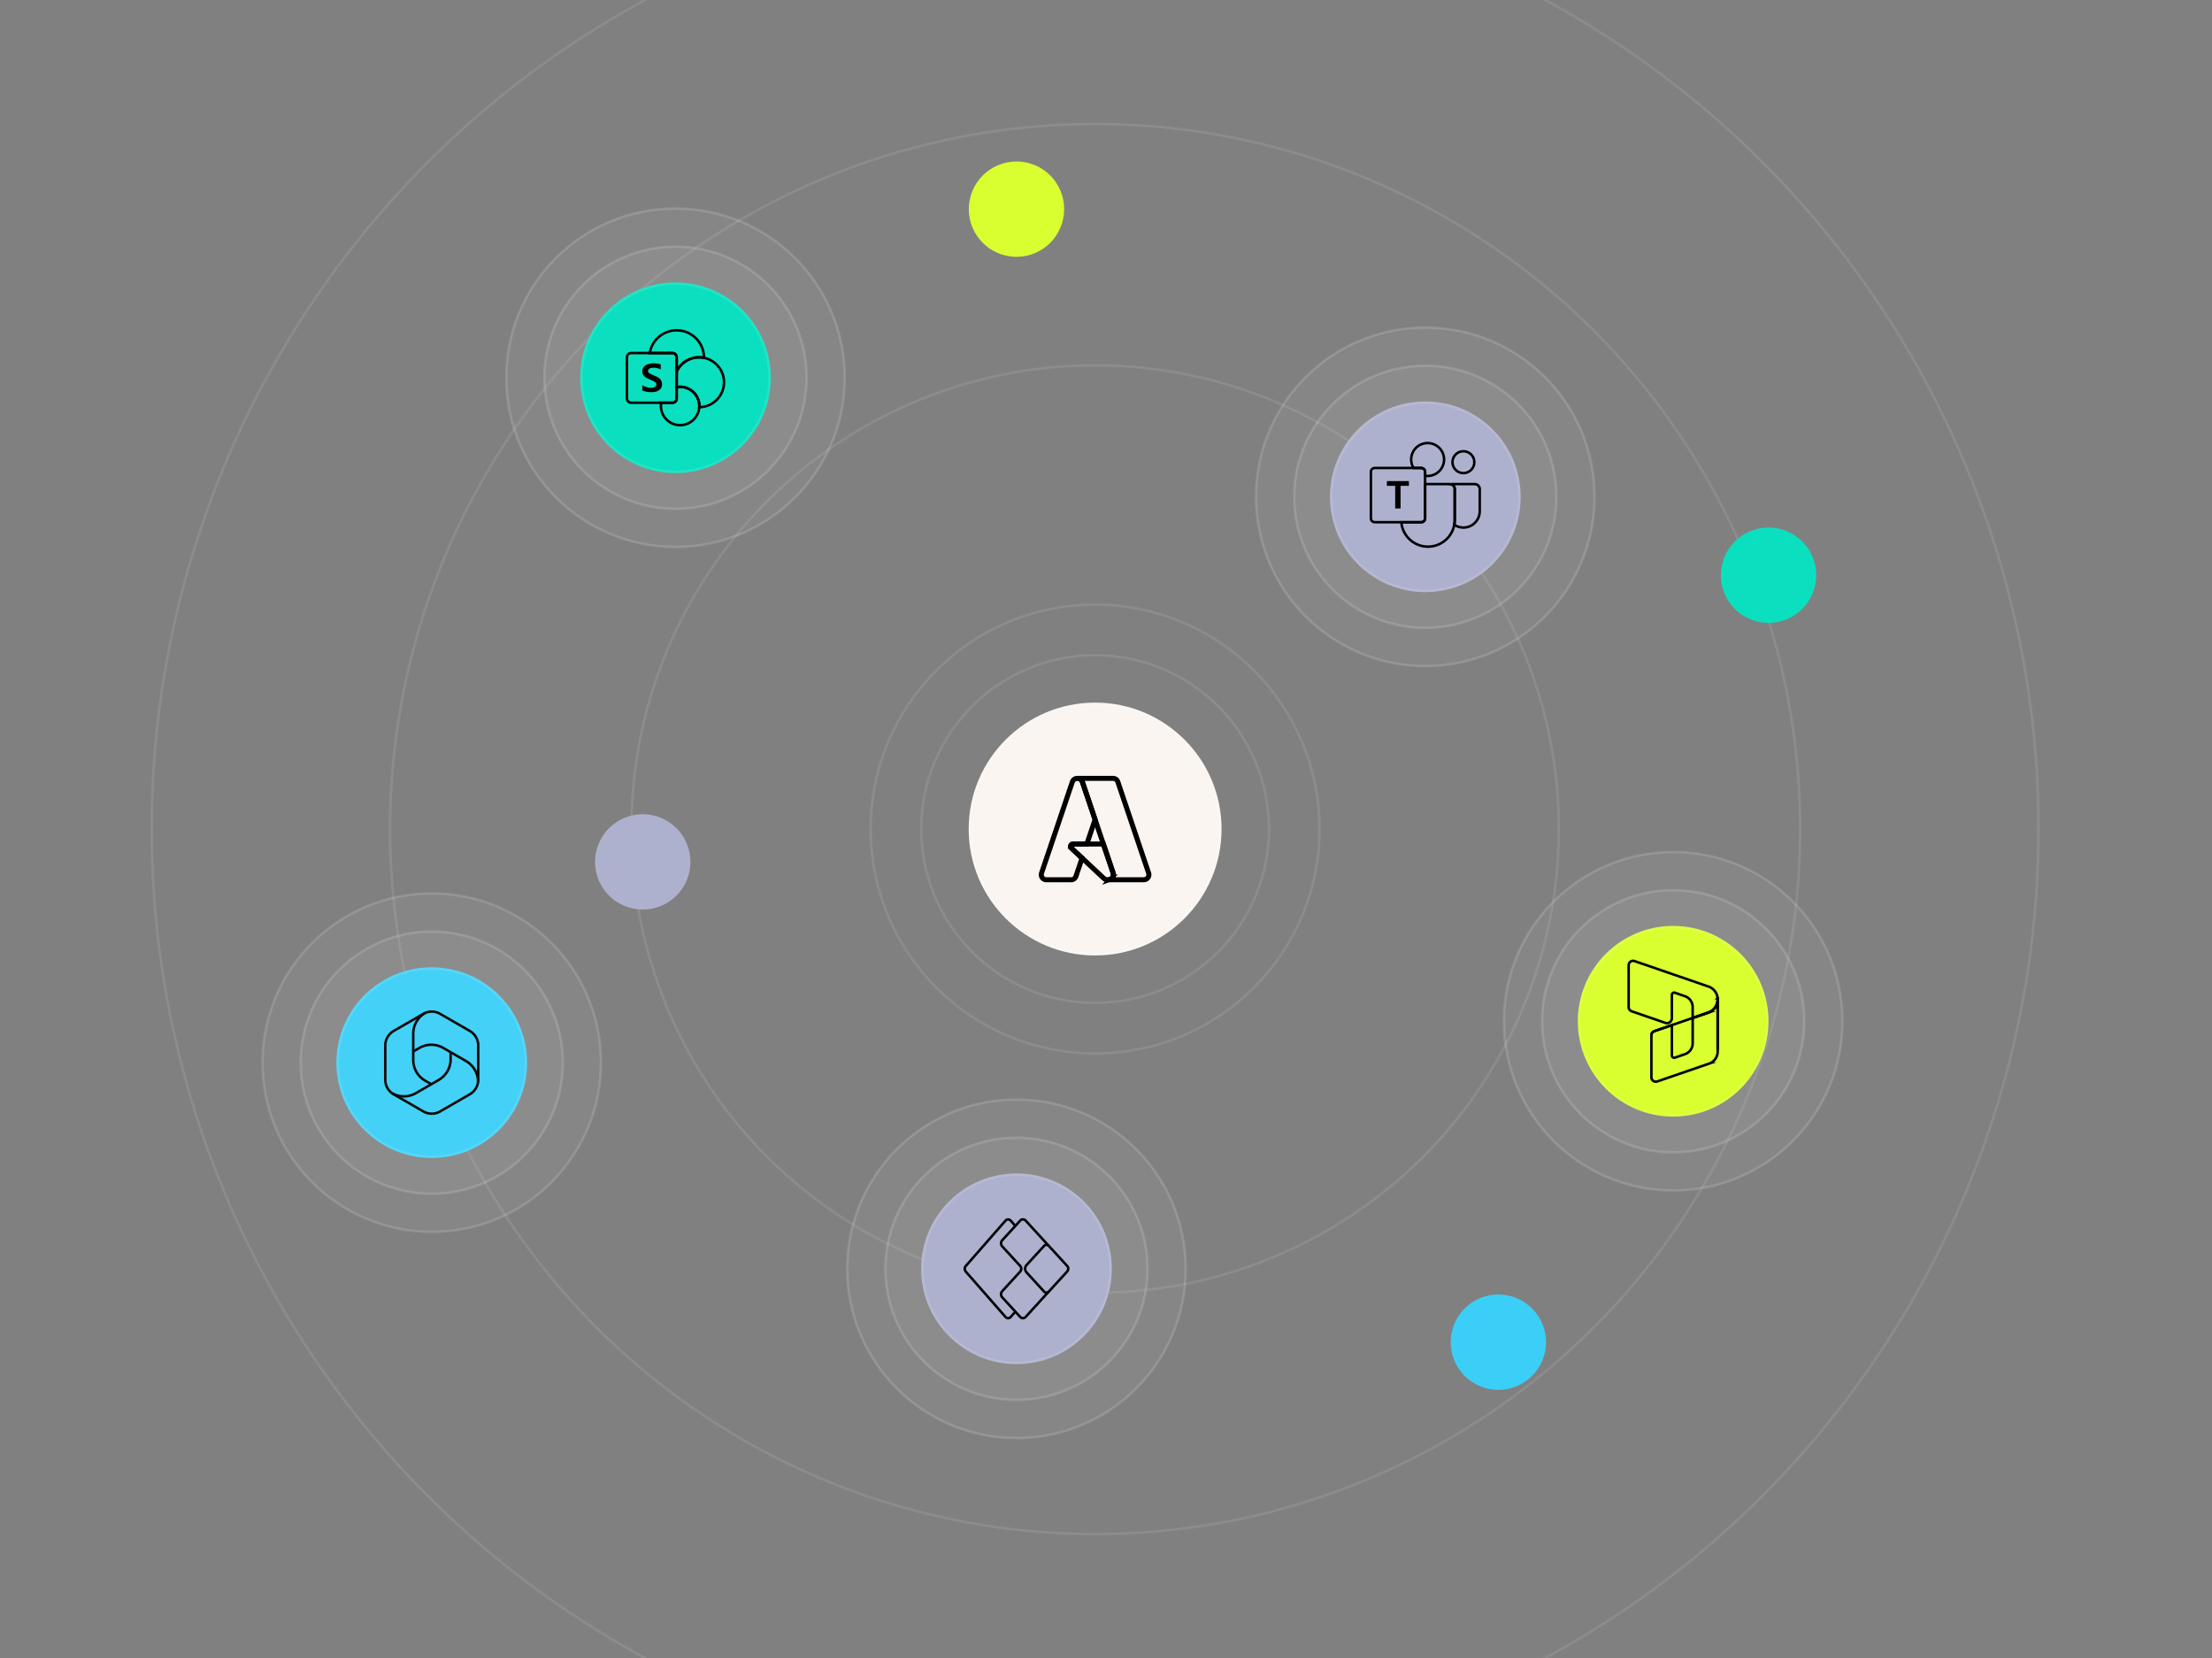 <svg xmlns="http://www.w3.org/2000/svg" id="Layer_1" viewBox="0 0 881.44 660.76"><rect x="0" y="0" width="881.44" height="660.76" fill="#808080" stroke="none"/><defs><style>.cls-1,.cls-2{opacity:.1}.cls-3{stroke-width:2px}.cls-3,.cls-4{stroke:#000}.cls-2,.cls-3,.cls-4{fill:none}.cls-2,.cls-3,.cls-4,.cls-5{stroke-miterlimit:10}.cls-2,.cls-5{stroke:#fff}.cls-10,.cls-11,.cls-6,.cls-7,.cls-8,.cls-9{stroke-width:0}.cls-5{opacity:.05}.cls-11,.cls-5{fill:#fff}.cls-7{fill:#3bcff7}.cls-8{fill:#0ae0bf}.cls-9{fill:#d9ff30}.cls-10{fill:#aeb1ce}</style></defs><circle cx="436.38" cy="330.38" r="50.38" style="fill:#faf5f0;stroke-width:0"/><circle cx="436.38" cy="330.38" r="69.28" class="cls-2"/><circle cx="436.38" cy="330.38" r="89.43" class="cls-2"/><g class="cls-1"><path d="M436.38 281c27.23 0 49.38 22.15 49.38 49.38s-22.15 49.38-49.38 49.38S387 357.61 387 330.38 409.15 281 436.38 281m0-1c-27.83 0-50.38 22.56-50.38 50.38s22.56 50.38 50.38 50.38 50.38-22.56 50.38-50.38S464.2 280 436.38 280Z" class="cls-11"/></g><circle cx="436.38" cy="330.38" r="184.8" class="cls-2"/><circle cx="436.38" cy="330.38" r="280.95" class="cls-2"/><circle cx="436.38" cy="330.38" r="375.94" class="cls-2"/><path d="M426.92 337.97a.932.932 0 0 1-.3-.68c0-.51.42-.93.93-.93h5.53l3.29-9.75-5.08-15.04a2.022 2.022 0 0 0-1.91-1.37h-.15c-.87 0-1.64.55-1.92 1.38l-12.27 36.35a2.014 2.014 0 0 0 1.91 2.67h9.87c.87 0 1.64-.55 1.92-1.38l2.44-7.24-4.28-3.99Z" class="cls-3"/><path d="M445.44 311.56a2.022 2.022 0 0 0-1.91-1.37h-14.14c.87 0 1.64.55 1.91 1.37l12.27 36.35c.36 1.06-.21 2.2-1.27 2.56-.21.07-.43.11-.65.11h14.14a2.014 2.014 0 0 0 1.91-2.67l-12.27-36.35Z" class="cls-3"/><path d="M442.3 350.47c1.06-.36 1.62-1.5 1.27-2.56l-3.9-11.56h-12.11c-.51 0-.93.42-.93.93 0 .26.11.51.3.68l12.92 12.06c.38.35.87.55 1.39.55h.43c.22 0 .43-.04.64-.11Z" class="cls-3"/><circle cx="405.05" cy="505.63" r="67.44" class="cls-5"/><circle cx="405.05" cy="505.63" r="52.24" class="cls-5"/><circle cx="405.05" cy="505.63" r="37.99" class="cls-10"/><circle cx="405.05" cy="505.63" r="52.24" class="cls-2"/><circle cx="405.05" cy="505.63" r="67.44" class="cls-2"/><g class="cls-1"><path d="M405.05 468.63c20.4 0 36.99 16.59 36.99 36.99s-16.59 36.99-36.99 36.99-36.99-16.59-36.99-36.99 16.59-36.99 36.99-36.99m0-1c-20.98 0-37.99 17.01-37.99 37.99s17.01 37.99 37.99 37.99 37.99-17.01 37.99-37.99-17.01-37.99-37.99-37.99Z" class="cls-11"/></g><circle cx="666.73" cy="406.98" r="67.44" class="cls-5"/><circle cx="666.73" cy="406.98" r="52.24" class="cls-5"/><circle cx="666.73" cy="406.98" r="37.99" class="cls-9"/><circle cx="666.73" cy="406.98" r="52.24" class="cls-2"/><circle cx="666.73" cy="406.98" r="67.44" class="cls-2"/><g class="cls-1"><path d="M666.73 369.99c20.4 0 36.99 16.59 36.99 36.99s-16.59 36.99-36.99 36.99-36.99-16.59-36.99-36.99 16.59-36.99 36.99-36.99m0-1c-20.98 0-37.99 17.01-37.99 37.99s17.01 37.99 37.99 37.99 37.99-17.01 37.99-37.99-17.01-37.99-37.99-37.99Z" class="cls-11"/></g><path d="M684.46 397.78v.59c0 2.31-1.47 4.36-3.65 5.12l-6.31 2.17v10.12c0 1.95-1.23 3.68-3.07 4.31l-4.02 1.39a.898.898 0 0 1-1.19-.85v-12.11l-4.42 1.52-2.57.89s-.09.03-.13.05c-.09.04-.17.08-.24.13-.46.29-.77.79-.81 1.35v16.84c0 1.21 1.2 2.07 2.34 1.67l5.84-2.01 14.8-5.1a5.103 5.103 0 0 0 3.44-4.82v-21.25Z" class="cls-4"/><path d="M684.44 397.78a5.412 5.412 0 0 0-3.63-4.63l-14.6-5.03-14.88-5.12c-1.15-.4-2.34.46-2.34 1.67v16.66c0 .75.48 1.43 1.19 1.67l13.42 4.62c1.28.44 2.61-.51 2.61-1.86v-9.3c0-.62.61-1.05 1.19-.85l4.02 1.39c1.84.63 3.07 2.36 3.07 4.31v4.36l6.31-2.17a5.419 5.419 0 0 0 3.65-5.12v19.99V397.79h-.02Z" class="cls-4"/><path d="M684.46 397.78v.59c0 2.31-1.47 4.36-3.65 5.12l-21.59 7.43c-.71.25-1.19.92-1.19 1.67" class="cls-4"/><circle cx="172.04" cy="423.47" r="52.24" class="cls-5"/><circle cx="172.04" cy="423.47" r="37.99" class="cls-7"/><circle cx="172.04" cy="423.47" r="67.44" class="cls-2"/><path d="M156.18 435.63a9.56 9.56 0 0 0 9.54 0l9.08-5.25a9.533 9.533 0 0 0 4.77-8.26v-2.85" class="cls-4"/><path d="M190.5 431.13c0-3.41-1.82-6.56-4.77-8.26l-9.08-5.25a9.56 9.56 0 0 0-9.54 0l-2.47 1.42" class="cls-4"/><path d="M169.44 403.66a9.533 9.533 0 0 0-4.77 8.26v10.49c0 3.41 1.82 6.56 4.77 8.26l2.47 1.42" class="cls-4"/><path d="M168.69 404.03c2.07-1.2 4.62-1.2 6.7 0l11.82 6.82a6.71 6.71 0 0 1 3.35 5.8v13.64c0 2.39-1.28 4.6-3.35 5.8l-11.82 6.82a6.685 6.685 0 0 1-6.7 0l-11.82-6.82a6.71 6.71 0 0 1-3.35-5.8v-13.64c0-2.39 1.28-4.6 3.35-5.8l11.82-6.82Z" class="cls-4"/><circle cx="172.04" cy="423.47" r="67.44" class="cls-5"/><circle cx="172.04" cy="423.47" r="52.24" class="cls-2"/><g class="cls-1"><path d="M172.04 386.48c20.4 0 36.99 16.59 36.99 36.99s-16.59 36.99-36.99 36.99-36.99-16.59-36.99-36.99 16.59-36.99 36.99-36.99m0-1c-20.98 0-37.99 17.01-37.99 37.99s17.01 37.99 37.99 37.99 37.99-17.01 37.99-37.99-17.01-37.99-37.99-37.99Z" class="cls-11"/></g><circle cx="269.17" cy="150.53" r="67.44" class="cls-5"/><circle cx="269.17" cy="150.53" r="52.24" class="cls-5"/><circle cx="269.17" cy="150.53" r="37.99" class="cls-8"/><circle cx="269.17" cy="150.53" r="52.24" class="cls-2"/><circle cx="269.17" cy="150.53" r="67.44" class="cls-2"/><g class="cls-1"><path d="M269.17 113.54c20.4 0 36.99 16.59 36.99 36.99s-16.59 36.99-36.99 36.99-36.99-16.59-36.99-36.99 16.59-36.99 36.99-36.99m0-1c-20.98 0-37.99 17.01-37.99 37.99s17.01 37.99 37.99 37.99 37.99-17.01 37.99-37.99-17.01-37.99-37.99-37.99Z" class="cls-11"/></g><path d="M263.29 145.19s-1.19-.42-2.91-.42-4.45.69-4.45 3.18c0 2.11 1.76 2.75 3.33 3.4 1.9.79 2.27 1.24 2.27 1.83s-.37 1.33-2.25 1.33-3.35-1.05-3.35-1.05v2.15s1.36.68 3.6.68c2.49 0 4.29-.98 4.29-3.19s-1.84-2.91-3.14-3.43c-2.19-.87-2.46-1.24-2.46-1.87s.79-1.27 2.18-1.27c1.78 0 2.9.73 2.9.73v-2.08Z" class="cls-6"/><path d="M269.64 147.99a9.932 9.932 0 0 1 8.93-5.59c.67 0 1.32.07 1.95.19v-.07c0-6.01-4.87-10.88-10.88-10.88-5.39 0-9.86 3.91-10.73 9.05H268c.9 0 1.64.73 1.64 1.64v5.66ZM271.02 154.15c-.47 0-.94.05-1.39.13v4.58c0 .9-.73 1.64-1.64 1.64h-4.51a7.64 7.64 0 0 0 7.53 8.93c4.22 0 7.64-3.42 7.64-7.64s-3.42-7.64-7.64-7.64Z" class="cls-4"/><path d="M278.57 142.4a9.92 9.92 0 0 0-8.93 5.59v6.29c.45-.08.91-.13 1.39-.13a7.64 7.64 0 0 1 7.64 7.64c0 .16 0 .32-.02.47 5.45-.04 9.85-4.47 9.85-9.93s-4.45-9.93-9.93-9.93Z" class="cls-4"/><rect width="19.8" height="19.8" x="249.83" y="140.69" class="cls-4" rx="1.64" ry="1.64"/><circle cx="567.96" cy="197.98" r="67.44" class="cls-5"/><circle cx="567.96" cy="197.98" r="52.24" class="cls-5"/><circle cx="567.96" cy="197.98" r="37.99" class="cls-10"/><circle cx="567.96" cy="197.98" r="52.24" class="cls-2"/><circle cx="567.96" cy="197.98" r="67.44" class="cls-2"/><g class="cls-1"><path d="M567.96 160.99c20.4 0 36.99 16.59 36.99 36.99s-16.59 36.99-36.99 36.99-36.99-16.59-36.99-36.99 16.59-36.99 36.99-36.99m0-1c-20.98 0-37.99 17.01-37.99 37.99s17.01 37.99 37.99 37.99 37.99-17.01 37.99-37.99-17.01-37.99-37.99-37.99Z" class="cls-11"/></g><path d="M561.42 191.72h-8.77v1.89h3.31v9.02h2.14v-9.02h3.32v-1.89z" class="cls-6"/><circle cx="583.14" cy="184.18" r="4.36" class="cls-4"/><path d="M587.67 192.91h-9.06c-.15 0-.31.02-.45.05.88.2 1.53.99 1.53 1.93v12.29c0 .67-.06 1.32-.18 1.96 1.04.7 2.29 1.1 3.63 1.1 3.6 0 6.51-2.92 6.51-6.51v-8.83c0-1.1-.89-1.98-1.98-1.98ZM568.88 176.56c-3.62 0-6.56 2.94-6.56 6.56 0 1.24.34 2.39.94 3.38h3.07c.86 0 1.55.7 1.55 1.55v1.55c.33.05.66.08 1 .08 3.62 0 6.56-2.94 6.56-6.56s-2.94-6.56-6.56-6.56Z" class="cls-4"/><path d="M577.71 192.91h-9.83v13.65c0 .86-.7 1.55-1.55 1.55h-7.94c.47 5.46 5.05 9.74 10.63 9.74 5.9 0 10.67-4.78 10.67-10.67v-12.29c0-1.1-.89-1.98-1.98-1.98Z" class="cls-4"/><path d="M547.82 186.49h18.51c.86 0 1.55.7 1.55 1.55v18.51c0 .86-.7 1.55-1.55 1.55h-18.51c-.86 0-1.55-.7-1.55-1.55v-18.51c0-.86.7-1.55 1.55-1.55Z" class="cls-4"/><circle cx="256.12" cy="343.47" r="19" class="cls-10"/><circle cx="704.73" cy="229.23" r="19" class="cls-8"/><circle cx="597.07" cy="534.87" r="19" class="cls-7"/><circle cx="405.05" cy="83.35" r="19" class="cls-9"/><path d="m417.9 496.47-9.22-10.07a1.44 1.44 0 0 0-2.12 0l-7.19 7.85c-.63.69-.63 1.75 0 2.44l7.15 7.8c.59.64.59 1.62 0 2.26l-7.15 7.8c-.63.69-.63 1.75 0 2.44l7.19 7.85c.56.61 1.56.61 2.12 0l9.22-10.13" class="cls-4"/><path d="m404.6 488.55-1.87-2.14c-.54-.61-1.49-.61-2.03 0l-15.84 18.09c-.57.65-.57 1.62 0 2.26l15.84 18.09c.54.61 1.49.61 2.03 0l1.87-2.14M425.23 504.47l-7.32-8c-.49-.54-1.34-.54-1.83 0l-7.02 7.67c-.76.83-.76 2.09 0 2.92l7.02 7.67c.49.54 1.34.54 1.83 0l7.32-8c.59-.64.59-1.62 0-2.26Z" class="cls-4"/></svg>